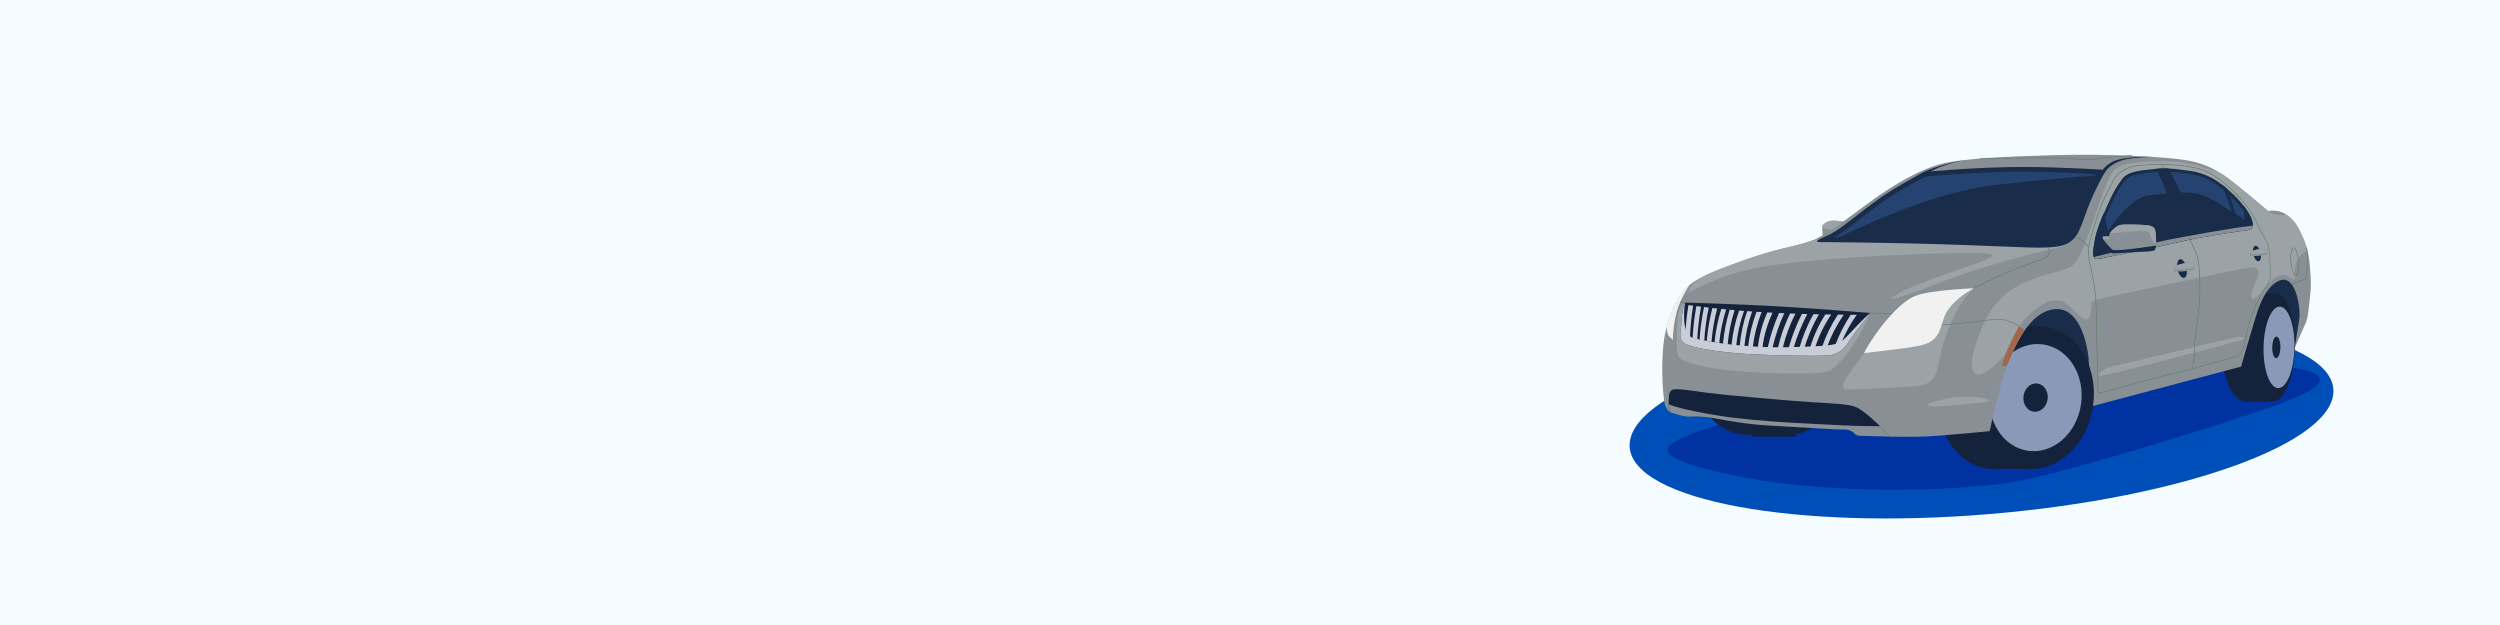 <?xml version="1.0" encoding="UTF-8"?> <svg xmlns="http://www.w3.org/2000/svg" width="1600" height="400" viewBox="0 0 1600 400" fill="none"><path d="M1600 0H0V400H1600V0Z" fill="#F5FCFF"></path><path d="M1273.27 329C1397.63 318.64 1496.16 282.78 1493.34 248.89C1490.52 215 1387.41 195.89 1263.05 206.28C1138.69 216.67 1040.16 252.49 1043 286.38C1045.84 320.27 1148.9 339.35 1273.27 329Z" fill="#004EB7"></path><path d="M1166.56 152.12C1166.56 152.12 1166.19 146.44 1166.19 145.12C1166.19 143.8 1169.56 141.19 1173.44 141.19C1177.32 141.19 1186.44 143 1186.44 143L1166.56 152.12Z" fill="#889095"></path><path d="M1166.24 144.83C1166.99 145.809 1168.09 146.463 1169.31 146.66C1170.9 146.93 1173.53 147.28 1176.31 147.66L1186.39 143.03C1186.39 143.03 1177.26 141.22 1173.39 141.22C1169.83 141.19 1166.66 143.46 1166.24 144.83Z" fill="#9CA3A7"></path><path d="M1117.39 266.5C1117.39 266.5 1086.62 275.4 1078.31 279.45C1070 283.5 1046.72 291.63 1111.23 304.57C1175.74 317.51 1252.5 313.75 1285.5 309C1318.5 304.25 1433.01 268 1456.38 259.5C1479.75 251 1504.28 239.43 1461.27 234.5C1418.26 229.57 1311.64 229.29 1311.64 229.29L1117.39 266.5Z" fill="#0032A1"></path><path d="M1330.75 182.75L1286 198.5C1286 198.5 1281.82 218 1280.66 219.15C1279.5 220.3 1345 257 1345 257L1461.75 219.86L1466.45 226.91L1468.75 222.26L1473.28 204.98L1471 184C1471 184 1463.59 171.25 1462.94 171.06C1462.29 170.87 1452.63 171.06 1452.63 171.06L1330.75 182.75Z" fill="#192D4B"></path><path d="M1339.6 259.563C1343.07 234.512 1329.39 211.922 1309.04 209.106C1288.69 206.291 1269.39 224.315 1265.92 249.365C1262.46 274.416 1276.14 297.006 1296.48 299.822C1316.83 302.638 1336.13 284.613 1339.6 259.563Z" fill="#14233B"></path><path d="M1314.8 259.569C1318.27 234.518 1304.59 211.928 1284.24 209.112C1263.9 206.296 1244.59 224.321 1241.12 249.371C1237.66 274.422 1251.34 297.012 1271.69 299.828C1292.03 302.644 1311.33 284.619 1314.8 259.569Z" fill="#14233B"></path><path d="M1275.13 300.07H1302.67L1306.62 208.85L1280.13 208.79L1275.13 300.07Z" fill="#14233B"></path><path d="M1331.89 258.496C1334.5 239.693 1323.56 222.645 1307.47 220.419C1291.38 218.192 1276.23 231.629 1273.63 250.432C1271.03 269.235 1281.96 286.283 1298.05 288.509C1314.14 290.736 1329.29 277.299 1331.89 258.496Z" fill="#8B99B9"></path><path d="M1310.47 255.531C1311.16 250.552 1308.27 246.039 1304.01 245.45C1299.75 244.861 1295.74 248.419 1295.06 253.397C1294.37 258.376 1297.26 262.889 1301.51 263.478C1305.77 264.067 1309.78 260.509 1310.47 255.531Z" fill="#14233B"></path><path d="M1468.76 222.596C1469.21 203.426 1463.6 187.744 1456.21 187.571C1448.83 187.397 1442.48 202.796 1442.03 221.966C1441.58 241.136 1447.2 256.817 1454.58 256.991C1461.96 257.165 1468.31 241.766 1468.76 222.596Z" fill="#14233B"></path><path d="M1454.44 222.698C1454.89 203.528 1448.02 187.817 1439.09 187.606C1430.16 187.396 1422.56 202.766 1422.11 221.936C1421.66 241.106 1428.53 256.817 1437.46 257.027C1446.38 257.238 1453.99 241.868 1454.44 222.698Z" fill="#14233B"></path><path d="M1437.19 257.02H1454.5L1456 187.64L1438.88 187.59L1437.19 257.02Z" fill="#14233B"></path><path d="M1468.44 222.524C1468.72 208.12 1464.53 196.355 1459.08 196.246C1453.62 196.137 1448.96 207.725 1448.68 222.129C1448.39 236.532 1452.58 248.297 1458.03 248.406C1463.49 248.515 1468.15 236.927 1468.44 222.524Z" fill="#8B99B9"></path><path d="M1459.46 222.378C1459.53 218.568 1458.42 215.458 1456.97 215.43C1455.52 215.403 1454.29 218.469 1454.22 222.28C1454.15 226.09 1455.26 229.2 1456.71 229.228C1458.16 229.255 1459.39 226.188 1459.46 222.378Z" fill="#14233B"></path><path d="M1183.02 237.953C1186.56 212.911 1172.8 190.259 1152.29 187.358C1131.77 184.457 1112.27 202.406 1108.73 227.447C1105.19 252.489 1118.95 275.141 1139.46 278.042C1159.98 280.943 1179.48 262.995 1183.02 237.953Z" fill="#14233B"></path><path d="M1158.09 237.963C1161.63 212.921 1147.87 190.269 1127.36 187.368C1106.84 184.467 1087.34 202.415 1083.8 227.457C1080.26 252.499 1094.02 275.151 1114.53 278.052C1135.05 280.953 1154.55 263.004 1158.09 237.963Z" fill="#14233B"></path><path d="M1121.73 279.45H1149.53L1153.52 188.23L1126.78 188.17L1121.73 279.45Z" fill="#14233B"></path><path d="M1065.09 257C1065.41 259.25 1066.97 263.41 1069.69 264.09C1072.41 264.77 1077.47 266.97 1082.19 266.59C1086.91 266.21 1090.78 266.94 1093 267.03C1095.22 267.12 1113.44 271.34 1131.94 272.34C1150.44 273.34 1176 275.01 1178.94 274.92C1181.88 274.83 1183.11 274.97 1185.32 276.19C1187.53 277.41 1186.91 278.95 1191.65 278.95C1196.39 278.95 1222.58 280.31 1239.55 278.95C1256.52 277.59 1273.43 275.95 1273.43 275.95C1273.43 275.95 1279.61 245.95 1285.87 230.69C1292.13 215.43 1301.05 199.07 1315.21 197.85C1329.37 196.63 1335.37 215.95 1336.68 229.45C1337.99 242.95 1336.68 260.57 1336.68 260.57L1434.3 234.63C1434.3 234.63 1440.3 213.63 1442.3 207.32C1444.3 201.01 1448.49 183.69 1458.93 179.51C1469.37 175.33 1472.61 197.57 1471.49 204.38C1470.37 211.19 1468.74 222.38 1468.74 222.38C1468.74 222.38 1473.3 212.1 1475.05 208.04C1476.8 203.98 1476.87 203.54 1477.68 196.35C1478.49 189.16 1479.37 184.1 1478.68 175.04C1477.99 165.98 1477.77 160.1 1472.24 148.48C1466.71 136.86 1459.72 135.72 1457.24 135.21C1455.41 134.916 1453.54 134.916 1451.71 135.21C1451.71 135.21 1428.35 115.35 1422.98 112.04C1417.61 108.73 1410.85 103.85 1395.35 101.98C1379.85 100.11 1348.35 98.41 1316.01 99.26C1283.67 100.11 1256.01 101.48 1242.79 104.79C1229.57 108.1 1213.35 117.16 1196.85 129.16C1180.35 141.16 1173.23 147.35 1162.73 152.6C1152.23 157.85 1142.29 157.29 1116.23 166.6C1090.17 175.91 1080.7 180.25 1075.16 189.27C1069 199.403 1065.31 210.84 1064.38 222.66C1063.48 234.102 1063.72 245.605 1065.09 257Z" fill="#889095"></path><path d="M1351.69 234.53C1357.6 233.48 1431.09 215.53 1432.69 215.53C1434.29 215.53 1438.69 216.37 1435.03 217.53C1431.37 218.69 1373.62 233.75 1363.59 236.18C1353.56 238.61 1345.59 240.37 1344.25 240.68C1342.91 240.99 1343.31 239.06 1345.12 237.75C1347 236.142 1349.26 235.034 1351.69 234.53Z" fill="#9CA3A7"></path><path d="M1078.81 195.31L1079.34 193.62C1079.34 193.62 1075.25 193.56 1074.09 201.34C1073.18 208.773 1072.92 216.272 1073.31 223.75C1073.56 228.5 1073.44 230.44 1088.19 234C1102.94 237.56 1122 238.25 1132.56 238.69C1143.12 239.13 1165.25 239.5 1170.06 237.56C1174.87 235.62 1181.75 227.94 1188.19 217.38C1194.63 206.82 1197 200.38 1197 200.38L1122.94 201.38L1078.81 195.31Z" fill="#9CA3A7"></path><path d="M1203.28 216.33C1199.17 218.741 1195.66 222.046 1193 226C1189 232.25 1173.5 249.25 1182.12 249.25C1190.74 249.25 1216.88 248 1227.12 247C1237.36 246 1239.62 240 1241.38 229.56C1243.14 219.12 1250.62 195.75 1263.25 184.5L1222.88 201.07L1203.28 216.33Z" fill="#9CA3A7"></path><path d="M1472.25 148.38C1466.72 136.75 1459.73 135.62 1457.25 135.11C1455.42 134.816 1453.55 134.816 1451.72 135.11C1451.72 135.11 1428.36 115.25 1422.99 111.94L1420.99 110.67C1409.99 106.49 1397.99 103.33 1386.84 103.25C1353.31 103 1352.9 107.55 1348.31 117.34C1343.72 127.13 1335.31 159.25 1327.97 168.34C1320.63 177.43 1286.21 173.21 1270.97 204.46C1255.73 235.71 1261.71 247.34 1275.59 234.58C1289.47 221.82 1284.66 224.4 1287.53 218.9C1290.4 213.4 1291.71 207.65 1298.59 201.4C1305.47 195.15 1313.59 189.84 1320.71 193.4C1327.83 196.96 1335.15 209.65 1337.47 202.34C1339.79 195.03 1335.84 192.71 1344.21 191.02C1352.58 189.33 1431.56 172.51 1438.03 171.44C1444.5 170.37 1447.68 171.77 1443.18 181.52C1438.68 191.27 1441.03 195.58 1448.43 185.52C1455.83 175.46 1461.65 174.65 1465.26 177.18C1468.87 179.71 1468.67 180.97 1468.77 173.75C1468.84 168.5 1469.25 164.75 1476.77 160.01C1475.63 156 1474.12 152.106 1472.25 148.38Z" fill="#9CA3A7"></path><path d="M1342.22 164.73C1342.02 164.755 1341.81 164.732 1341.61 164.662C1341.42 164.593 1341.24 164.479 1341.1 164.33C1340.04 163.07 1340.81 158.64 1341.7 153.52C1342.97 146.25 1347.58 136.2 1350.05 130.81L1351.15 128.39C1353.28 123.614 1355.94 119.098 1359.1 114.93C1362.36 110.81 1368.9 110.13 1376.47 109.34L1377.98 109.18C1380.51 108.895 1383.05 108.744 1385.59 108.73C1390.95 108.868 1396.3 109.393 1401.59 110.3C1412.97 111.96 1419.78 117.3 1426.32 123C1433.32 129.18 1437.81 135.58 1439.5 139.19C1440.71 141.79 1441.07 144.03 1440.5 145.19C1440.34 145.47 1440.11 145.707 1439.84 145.882C1439.57 146.056 1439.26 146.162 1438.94 146.19L1437.03 146.47C1429.27 147.62 1405.64 151.1 1393.73 154.08C1384.22 156.46 1364.73 160.35 1353.08 162.67C1348.47 163.59 1344.83 164.32 1343.38 164.67C1343.01 164.754 1342.63 164.801 1342.25 164.81L1342.22 164.73Z" fill="#254370"></path><path d="M1438.91 146.14C1439.23 146.112 1439.54 146.006 1439.81 145.832C1440.08 145.657 1440.31 145.42 1440.47 145.14C1440.72 144.638 1440.82 144.076 1440.76 143.52C1431.67 137.36 1415 126.4 1409.12 124.71C1400.88 122.34 1394.62 122.84 1375.62 124.96C1361.14 126.58 1346.62 150.57 1340.62 161.88C1340.53 162.717 1340.71 163.56 1341.13 164.29C1341.27 164.439 1341.45 164.553 1341.64 164.622C1341.84 164.692 1342.05 164.715 1342.25 164.69C1342.63 164.681 1343.01 164.634 1343.38 164.55C1344.83 164.23 1348.47 163.5 1353.08 162.55C1364.73 160.23 1384.22 156.34 1393.73 153.96C1405.64 150.96 1429.27 147.5 1437.03 146.35L1438.91 146.14Z" fill="#192D4B"></path><path d="M1385.59 109.73C1389.93 109.73 1394.17 110.23 1401.46 111.29C1412.58 112.91 1419.26 118.11 1425.68 123.75C1432.59 129.83 1436.97 136.1 1438.61 139.61C1439.81 142.17 1439.96 144.02 1439.61 144.71C1439.61 144.81 1439.43 145.05 1438.78 145.15L1436.88 145.43C1429.1 146.58 1405.43 150.07 1393.47 153.06C1383.99 155.43 1364.47 159.32 1352.87 161.64C1348.08 162.64 1344.61 163.29 1343.15 163.64C1342.85 163.713 1342.55 163.753 1342.24 163.76C1342.12 163.777 1342.01 163.777 1341.89 163.76C1341.11 162.93 1342.04 157.63 1342.71 153.76C1343.95 146.62 1348.52 136.65 1350.98 131.29C1351.41 130.35 1351.79 129.53 1352.08 128.87C1354.17 124.17 1356.8 119.724 1359.9 115.62C1362.9 111.83 1369.24 111.17 1376.59 110.4L1378.11 110.25C1380.6 109.964 1383.1 109.814 1385.61 109.8M1385.61 107.8C1383.03 107.812 1380.46 107.966 1377.9 108.26C1369.64 109.13 1362.08 109.63 1358.33 114.38C1355.12 118.61 1352.41 123.197 1350.25 128.05C1348.25 132.67 1342.25 144.79 1340.74 153.41C1339.39 161.19 1338.62 165.8 1342.24 165.8C1342.69 165.792 1343.14 165.735 1343.58 165.63C1348.71 164.51 1380.71 158.38 1393.96 155.07C1407.21 151.76 1435.4 147.76 1439.08 147.19C1442.76 146.62 1442.08 142.45 1440.44 138.84C1438.8 135.23 1434.27 128.69 1427.02 122.32C1419.77 115.95 1412.96 111.01 1401.77 109.38C1394.5 108.38 1390.08 107.8 1385.61 107.8Z" fill="#192D4B"></path><path d="M1336.37 102.33C1334.09 102.33 1331.27 102.15 1327.96 101.93C1323.2 101.62 1317.27 101.24 1310.44 101.24C1296.91 101.24 1267.44 101.7 1267.13 101.71V101.29C1267.43 101.29 1296.92 100.82 1310.45 100.82C1317.29 100.82 1323.23 101.21 1328 101.52C1331.65 101.881 1335.33 101.971 1339 101.79C1340.77 101.6 1342.37 101.38 1344.07 101.15C1347.17 100.74 1350.37 100.3 1354.76 99.98C1361.44 99.48 1364.43 99.42 1364.46 99.42V99.83C1364.46 99.83 1361.46 99.9 1354.79 100.4C1350.41 100.72 1347.21 101.15 1344.13 101.57C1342.43 101.79 1340.82 102.01 1339.05 102.21C1338.29 102.29 1337.39 102.33 1336.37 102.33Z" fill="#617D6A"></path><path d="M1348.22 108.81C1348.22 108.81 1352.62 102.81 1363.55 101.45C1374.48 100.09 1379.48 100.38 1379.48 100.38C1379.48 100.38 1365.38 99.86 1356.61 101.92C1347.84 103.98 1345.12 109.7 1345.12 109.7C1345.12 109.7 1345.12 111.53 1345.31 111.2C1345.5 110.87 1348.22 108.81 1348.22 108.81Z" fill="#192D4B"></path><path d="M1229.88 111.12L1231.12 110.12C1231.12 110.12 1241.12 105.19 1258.12 102.25C1258.12 102.25 1236.69 106.38 1232.75 112.56L1228.81 118.75L1229.88 111.12Z" fill="#192D4B"></path><path d="M1436.15 132L1436.67 147.47L1439.06 147.11C1442.75 146.55 1442.06 142.37 1440.42 138.76C1439.23 136.368 1437.8 134.103 1436.15 132Z" fill="#192D4B"></path><path d="M1429.5 132.94C1427.89 127.47 1426.44 123.39 1425.5 120.94C1424.33 119.94 1423.16 118.94 1421.98 118.08C1424.18 123.66 1428.56 135.08 1429.58 140.27C1430.15 143.14 1430.58 145.97 1430.89 148.27L1433 148C1432.09 142.924 1430.92 137.897 1429.5 132.94Z" fill="#192D4B"></path><path d="M1397.81 128.41C1394.96 121.287 1391.58 114.388 1387.7 107.77C1385.07 107.681 1382.43 107.757 1379.81 108C1384.8 117.147 1388.38 126.999 1390.41 137.22C1392.03 145.42 1392.93 151.22 1393.41 155.12L1393.92 155C1396.78 154.28 1400.35 153.54 1404.21 152.8C1403.28 147.36 1401.21 137.09 1397.81 128.41Z" fill="#192D4B"></path><path d="M1346.71 135.79C1344.33 141.22 1341.65 147.96 1340.71 153.34C1339.21 161.97 1338.43 166.69 1343.55 165.56C1345.05 165.23 1348.87 164.47 1353.84 163.48C1349.85 153.6 1347.4 140 1346.71 135.79Z" fill="#192D4B"></path><path d="M1393.94 155C1407.19 151.69 1435.38 147.69 1439.06 147.12C1439.75 147.071 1440.39 146.776 1440.88 146.29C1441.37 145.803 1441.66 145.157 1441.71 144.47C1428.8 145.7 1400.07 151.1 1387.71 153.47C1375.35 155.84 1346.98 162.78 1339.99 164.47C1340.52 165.58 1341.61 165.97 1343.52 165.55C1348.69 164.44 1380.69 158.31 1393.94 155Z" fill="#889095"></path><path d="M1067.91 258.72C1067.91 258.72 1074.56 262 1100.62 266.12C1126.68 270.24 1166.53 271.47 1177.22 272.12C1187.91 272.77 1203.28 272.78 1203.28 272.78C1203.28 272.78 1192.78 262.38 1187.53 260.41C1182.28 258.44 1172.72 258.25 1158.19 257.31C1143.66 256.37 1103.34 252.81 1092.84 251.41C1082.34 250.01 1071.66 248.03 1069.69 249.81C1067.72 251.59 1068.09 254.22 1067.91 258.72Z" fill="#14233B"></path><path d="M1068.64 263.8C1067.55 262.2 1067.64 258.85 1067.7 258.71H1068.11C1068.11 258.71 1067.97 262.06 1068.99 263.55L1068.64 263.8Z" fill="#617D6A"></path><path d="M1210.82 279.76C1207.41 278.82 1203.29 273.14 1203.11 272.9L1203.45 272.66C1203.45 272.72 1207.67 278.45 1210.93 279.36L1210.82 279.76Z" fill="#617D6A"></path><path d="M1078.31 193.66C1077.02 197.663 1076.3 201.827 1076.16 206.03C1075.78 213.62 1073.25 218.12 1080.28 220.84C1087.31 223.56 1106.34 226 1121.06 226.75C1135.78 227.5 1163.53 228.16 1170.56 227.41C1177.59 226.66 1181.25 222.06 1183.31 218.5C1185.37 214.94 1197 200.31 1197 200.31C1197 200.31 1156.31 196.94 1129.69 195.62C1103.07 194.3 1078.31 193.66 1078.31 193.66Z" fill="#14233B"></path><path d="M1182.28 215C1176.53 221.13 1174.81 221.28 1146.56 222.16C1118.31 223.04 1092.11 218.74 1083.5 216.22C1075.19 213.78 1078.38 193.97 1078.38 193.97L1078.3 193.66C1077.02 197.655 1076.3 201.808 1076.16 206C1075.78 213.59 1073.25 218.09 1080.28 220.81C1087.31 223.53 1106.34 225.97 1121.06 226.72C1135.78 227.47 1163.53 228.13 1170.56 227.38C1177.59 226.63 1181.25 222.03 1183.31 218.47C1185.31 215.08 1195.9 201.67 1196.91 200.39C1194.39 202 1184.39 212.79 1182.28 215Z" fill="#C9CDD8"></path><path d="M1263.25 184.5C1263.25 184.5 1236.5 185.5 1226.5 189.12C1216.5 192.74 1205.5 206.5 1199.81 214.75C1194.12 223 1193 226 1193 226C1193 226 1204.06 224.69 1212.5 223.62C1220.94 222.55 1231 221.5 1235.44 218.75C1239.88 216 1241.56 212.06 1243.94 204.06C1246.32 196.06 1255.19 188.75 1263.25 184.5Z" fill="#F1F1F1"></path><path d="M1211.06 201.02L1196.99 200.52L1197.01 200.1L1211.07 200.6L1211.06 201.02Z" fill="#617D6A"></path><path d="M1075.12 189.14C1071.34 195.36 1068.48 202.097 1066.63 209.14C1066.63 210.46 1066.81 214.05 1068.52 215.57C1069.29 216.158 1070 216.829 1070.62 217.57C1070.62 217.57 1070.62 205.57 1074.38 195.63C1076.27 190.885 1078.64 186.345 1081.45 182.08C1078.93 184.029 1076.78 186.421 1075.12 189.14Z" fill="#F1F1F1"></path><path d="M1078.25 193.87C1077.24 193.885 1076.25 193.588 1075.42 193.02L1075.68 192.7C1076.46 193.205 1077.38 193.466 1078.31 193.45V193.86L1078.25 193.87Z" fill="#617D6A"></path><path d="M1292.19 208.56C1292.19 208.56 1287.19 217.75 1284.5 224.25C1283.04 227.556 1281.95 231.014 1281.25 234.56L1284.71 233.63C1285.1 232.63 1285.49 231.57 1285.88 230.63C1288.48 223.935 1291.78 217.53 1295.71 211.52C1294.66 210.396 1293.48 209.402 1292.19 208.56Z" fill="#A0674D"></path><path d="M1292.08 208.74C1289.17 207.022 1286.03 205.725 1282.76 204.89C1279.33 204.08 1274.07 204.81 1267.98 205.65C1265.21 206.04 1262.35 206.43 1259.46 206.71C1250.37 207.57 1242.78 208.14 1242.7 208.15V207.73C1242.78 207.73 1250.37 207.16 1259.45 206.29C1262.33 206.02 1265.19 205.62 1267.95 205.29C1274.08 204.44 1279.38 203.71 1282.89 204.53C1286.21 205.378 1289.39 206.694 1292.33 208.44L1292.08 208.74Z" fill="#617D6A"></path><path d="M1344.17 251.48C1343.75 251.504 1343.33 251.376 1342.99 251.12C1342.19 250.46 1342.27 249.07 1342.36 247.46C1342.36 246.92 1342.42 246.37 1342.42 245.81C1342.42 244.62 1342.29 239.81 1342.14 233.81C1341.88 223.7 1341.53 209.81 1341.42 200.23C1341.47 192.614 1340.69 185.016 1339.09 177.57C1338.84 176.34 1338.6 175.18 1338.42 174.07C1338.18 172.56 1337.87 171.17 1337.56 169.82C1336.65 166.446 1336.29 162.949 1336.48 159.46C1337.02 152.33 1342.79 136.33 1345.24 129.78C1346.43 126.878 1347.79 124.046 1349.31 121.3C1350.31 119.48 1351.31 117.59 1352.25 115.57C1354.92 110.1 1360.92 107.12 1365.65 106.15C1370.21 105.21 1382.55 104.64 1391.02 105.33H1391.5C1399.92 106.02 1410.39 106.88 1420 114.21C1426.91 119.294 1433.06 125.323 1438.29 132.12C1441.35 136.259 1443.91 140.747 1445.91 145.49C1446.61 147.039 1447.42 148.536 1448.33 149.97C1449.8 152.216 1451.01 154.618 1451.95 157.13C1452.8 160.02 1453.12 169.9 1453.27 174.64C1453.27 175.35 1453.27 175.94 1453.33 176.37C1453.42 178.66 1452.59 179.98 1450.76 182.85C1449.93 184.17 1448.89 185.85 1447.62 188.04C1443.19 195.82 1439.96 204.69 1437.45 215.98C1434.94 227.27 1433.2 227.86 1431.38 228.34L1431 228.45C1429.2 228.99 1405.5 235.8 1392 238.89C1382.57 241.05 1364.8 245.97 1354.18 248.89C1349.65 250.14 1346.37 251.05 1345.32 251.31C1344.94 251.411 1344.56 251.468 1344.17 251.48ZM1345.63 129.89C1343.18 136.42 1337.43 152.37 1336.9 159.45C1336.7 162.899 1337.07 166.356 1337.97 169.69C1338.27 171.04 1338.59 172.45 1338.83 173.97C1339.01 175.07 1339.24 176.17 1339.5 177.44C1341.1 184.916 1341.88 192.544 1341.83 200.19C1341.95 209.8 1342.3 223.65 1342.56 233.76C1342.72 240.06 1342.83 244.62 1342.83 245.81C1342.83 246.38 1342.83 246.94 1342.77 247.48C1342.69 248.98 1342.62 250.28 1343.25 250.8C1343.55 250.973 1343.89 251.074 1344.24 251.095C1344.58 251.116 1344.93 251.056 1345.25 250.92C1346.25 250.67 1349.57 249.76 1354.1 248.51C1364.72 245.57 1382.5 240.65 1391.94 238.51C1405.45 235.42 1429.13 228.62 1430.94 228.08L1431.33 227.97C1432.95 227.54 1434.63 227.09 1437.11 215.92C1439.62 204.59 1442.86 195.68 1447.32 187.86C1448.59 185.63 1449.63 183.98 1450.47 182.66C1452.3 179.77 1453.06 178.58 1452.98 176.41C1452.98 175.99 1452.98 175.41 1452.92 174.68C1452.77 169.96 1452.45 160.12 1451.61 157.28C1450.68 154.803 1449.48 152.435 1448.03 150.22C1447.11 148.762 1446.29 147.241 1445.58 145.67C1443.6 140.966 1441.06 136.514 1438.02 132.41C1432.82 125.638 1426.69 119.633 1419.81 114.57C1410.29 107.31 1399.89 106.46 1391.52 105.78H1391.04C1382.6 105.08 1370.33 105.65 1365.79 106.59C1361.25 107.53 1355.29 110.45 1352.68 115.79C1351.68 117.79 1350.68 119.7 1349.74 121.53C1348.25 124.261 1346.91 127.075 1345.74 129.96L1345.63 129.89Z" fill="#617D6A"></path><path d="M1466.65 182.09L1466.5 181.7C1466.5 181.7 1471.31 179.86 1473.07 179.26C1474.02 178.938 1474.94 178.565 1475.85 178.14C1475.95 177.14 1476.62 169.96 1476.5 165.26C1476.5 163.09 1476.36 160.922 1476.08 158.77L1476.49 158.69C1476.77 160.862 1476.91 163.05 1476.91 165.24C1476.91 169.602 1476.69 173.96 1476.25 178.3C1476.25 178.336 1476.24 178.37 1476.22 178.4C1476.2 178.43 1476.17 178.454 1476.14 178.47C1475.19 178.916 1474.21 179.31 1473.21 179.65C1471.45 180.25 1466.7 182.07 1466.65 182.09Z" fill="#617D6A"></path><path d="M1469.46 176.52C1468.53 176.52 1467.8 175.13 1467.35 173.95C1466.64 171.936 1466.19 169.839 1466.01 167.71C1465.78 165.584 1465.82 163.436 1466.13 161.32C1466.36 160.04 1466.83 158.49 1467.8 158.39H1467.9C1469.58 158.39 1470.9 162.88 1471.34 167.19C1471.58 169.316 1471.54 171.463 1471.23 173.58C1471 174.86 1470.53 176.42 1469.55 176.51L1469.46 176.52ZM1467.89 158.8H1467.84C1467.31 158.85 1466.84 159.8 1466.54 161.39C1466.23 163.466 1466.19 165.574 1466.43 167.66C1466.6 169.751 1467.04 171.811 1467.74 173.79C1468.31 175.28 1468.99 176.13 1469.51 176.09C1470.03 176.05 1470.51 175.09 1470.82 173.5C1471.12 171.419 1471.16 169.31 1470.93 167.22C1470.44 162.21 1469 158.8 1467.89 158.8Z" fill="#617D6A"></path><path d="M1403.58 235.76H1403.17C1403.33 233.167 1403.66 230.588 1404.17 228.04C1404.45 226.726 1404.51 225.373 1404.33 224.04C1404.14 222.128 1404.19 220.2 1404.48 218.3C1405.12 213.93 1407.54 196.12 1407.67 188.95C1407.83 180.05 1407.5 168.87 1406.11 164.2C1404.87 160.456 1403.22 156.859 1401.2 153.47C1401.19 153.443 1401.18 153.414 1401.18 153.385C1401.18 153.356 1401.19 153.327 1401.2 153.3C1401.33 152.906 1401.34 152.478 1401.21 152.082C1401.08 151.685 1400.83 151.341 1400.49 151.1L1400.73 150.75C1401.12 151.039 1401.42 151.443 1401.58 151.906C1401.74 152.369 1401.75 152.869 1401.62 153.34C1403.64 156.734 1405.29 160.338 1406.53 164.09C1408.3 170.01 1408.18 184.62 1408.1 188.96C1407.98 196.15 1405.56 213.96 1404.91 218.36C1404.63 220.23 1404.58 222.128 1404.77 224.01C1404.95 225.383 1404.89 226.776 1404.6 228.13C1404.09 230.648 1403.75 233.197 1403.58 235.76Z" fill="#617D6A"></path><path d="M1397.84 177.843C1399.41 177.491 1400.08 174.532 1399.34 171.234C1398.6 167.936 1396.72 165.549 1395.16 165.901C1393.59 166.254 1392.92 169.213 1393.66 172.511C1394.4 175.808 1396.27 178.196 1397.84 177.843Z" fill="#192D4B"></path><path d="M1399.12 168.2C1396.81 168.678 1394.53 169.306 1392.3 170.08C1391.65 170.45 1391.04 170.85 1391.3 172.59C1391.56 174.33 1392.98 173.71 1395.07 173.76C1397.16 173.81 1402.17 173.29 1403.67 172.66C1405.17 172.03 1405.24 169.98 1404.84 169.02C1404.44 168.06 1403.81 167.17 1399.12 168.2Z" fill="#889095"></path><path d="M1399.12 168.2C1396.81 168.678 1394.53 169.306 1392.3 170.08C1392.1 170.188 1391.92 170.315 1391.75 170.46C1391.65 171.46 1391.86 172.53 1393.3 172.53C1395.91 172.53 1402.88 171.73 1404.3 171.06C1404.54 170.952 1404.77 170.811 1404.97 170.64C1405.05 170.094 1404.99 169.537 1404.8 169.02C1404.45 168.06 1403.81 167.17 1399.12 168.2Z" fill="#9CA3A7"></path><path d="M1445.57 167.184C1446.86 166.893 1447.41 164.447 1446.8 161.721C1446.19 158.994 1444.64 157.02 1443.35 157.31C1442.06 157.601 1441.51 160.047 1442.12 162.774C1442.73 165.5 1444.28 167.475 1445.57 167.184Z" fill="#192D4B"></path><path d="M1446.63 159.22C1444.72 159.616 1442.84 160.134 1440.99 160.77C1440.45 161.08 1439.99 161.41 1440.16 162.84C1440.33 164.27 1441.56 163.77 1443.28 163.84C1445.68 163.845 1448.07 163.539 1450.39 162.93C1451.63 162.41 1451.69 160.72 1451.39 159.93C1451.09 159.14 1450.51 158.37 1446.63 159.22Z" fill="#889095"></path><path d="M1446.63 159.22C1444.72 159.616 1442.84 160.134 1440.99 160.77C1440.83 160.858 1440.68 160.966 1440.54 161.09C1440.45 161.9 1440.63 162.8 1441.81 162.8C1443.97 162.8 1449.73 162.14 1450.95 161.58C1451.15 161.487 1451.33 161.369 1451.5 161.23C1451.56 160.782 1451.51 160.325 1451.36 159.9C1451 159.1 1450.51 158.37 1446.63 159.22Z" fill="#9CA3A7"></path><path d="M1383.4 105.18L1383.04 105.396L1384.59 107.977L1384.95 107.761L1383.4 105.18Z" fill="#617D6A"></path><path d="M1336.59 158.38C1335.57 157.14 1334.49 155.955 1333.35 154.83C1331.77 153.491 1329.87 152.587 1327.84 152.21L1327.91 151.79C1330.03 152.187 1332.01 153.136 1333.65 154.54C1335.65 156.59 1336.9 158.11 1336.91 158.12L1336.59 158.38Z" fill="#617D6A"></path><path d="M1099 197.46L1095.94 197.14C1094.11 204.075 1092.9 211.16 1092.34 218.31C1093.34 218.48 1094.34 218.64 1095.34 218.8C1095.91 211.59 1097.13 204.447 1099 197.46Z" fill="#C9CDD8"></path><path d="M1104.74 198L1101.63 197.71C1099.46 204.674 1098.02 211.841 1097.31 219.1C1098.31 219.25 1099.31 219.41 1100.31 219.55C1101.03 212.231 1102.51 205.008 1104.74 198Z" fill="#C9CDD8"></path><path d="M1110.14 198.49L1107.03 198.22C1104.83 205.282 1103.38 212.555 1102.7 219.92L1105.7 220.34C1106.39 212.919 1107.88 205.593 1110.14 198.49Z" fill="#C9CDD8"></path><path d="M1093.61 196.88L1090.61 196.53C1089.13 203.431 1088.16 210.434 1087.73 217.48C1088.67 217.66 1089.66 217.84 1090.73 218.02C1091.15 210.91 1092.11 203.843 1093.61 196.88Z" fill="#C9CDD8"></path><path d="M1079.56 215.38C1080.2 215.752 1080.89 216.016 1081.62 216.16C1081.82 209.289 1082.49 202.44 1083.62 195.66L1080.62 195.24C1079.57 201.433 1078.9 207.685 1078.62 213.96C1078.83 214.495 1079.15 214.979 1079.56 215.38Z" fill="#C9CDD8"></path><path d="M1116.18 199L1113.02 198.76C1110.54 205.854 1108.92 213.22 1108.19 220.7C1109.19 220.84 1110.19 220.96 1111.19 221.08C1111.94 213.543 1113.62 206.128 1116.18 199Z" fill="#C9CDD8"></path><path d="M1176.25 201.35C1171.92 207.974 1168.45 215.117 1165.91 222.61C1166.86 222.54 1167.66 222.47 1168.25 222.38L1169.25 222.22C1171.92 214.843 1175.53 207.844 1180 201.4L1176.25 201.35Z" fill="#C9CDD8"></path><path d="M1088.67 196.3L1085.67 195.93C1084.42 202.751 1083.62 209.645 1083.26 216.57C1084.13 216.77 1085.13 216.98 1086.26 217.2C1086.6 210.188 1087.41 203.206 1088.67 196.3Z" fill="#C9CDD8"></path><path d="M1128 222.53C1128.83 213.78 1132.08 205.27 1134.4 200.13L1131.1 199.95C1127.92 207.072 1125.87 214.641 1125 222.39L1128 222.53Z" fill="#C9CDD8"></path><path d="M1164.12 201.14L1160.57 201.07C1156.72 207.996 1153.68 215.345 1151.51 222.97H1154.68C1156.97 215.354 1160.14 208.028 1164.12 201.14Z" fill="#C9CDD8"></path><path d="M1172 201.29L1168.25 201.22C1163.92 207.934 1160.58 215.24 1158.34 222.91L1161.53 222.83C1163.95 215.176 1167.47 207.918 1172 201.29Z" fill="#C9CDD8"></path><path d="M1156.66 201L1153.21 200.91C1149.65 207.971 1146.78 215.363 1144.66 222.98H1147.81C1150.03 215.381 1153 208.019 1156.66 201Z" fill="#C9CDD8"></path><path d="M1188.34 201.48H1184.45C1180.31 207.697 1176.93 214.388 1174.38 221.41C1175.82 221.107 1177.18 220.519 1178.38 219.68C1180.91 213.211 1184.25 207.094 1188.34 201.48Z" fill="#C9CDD8"></path><path d="M1127.43 199.74L1124.21 199.54C1121.46 206.736 1119.64 214.254 1118.79 221.91C1119.86 222.02 1120.87 222.11 1121.79 222.18C1122.69 214.487 1124.59 206.944 1127.43 199.74Z" fill="#C9CDD8"></path><path d="M1121.37 199.35L1118.21 199.12C1115.71 206.297 1114.1 213.752 1113.41 221.32C1114.41 221.45 1115.41 221.56 1116.41 221.66C1117.12 214.045 1118.79 206.55 1121.37 199.35Z" fill="#C9CDD8"></path><path d="M1141.92 200.48L1138.6 200.33C1135.41 207.506 1132.96 214.988 1131.28 222.66L1134.35 222.75C1136.11 215.09 1138.65 207.628 1141.92 200.48Z" fill="#C9CDD8"></path><path d="M1149.05 200.75L1145.64 200.63C1142.17 207.702 1139.55 215.157 1137.82 222.84L1140.91 222.9C1142.74 215.221 1145.47 207.786 1149.05 200.75Z" fill="#C9CDD8"></path><path d="M1462.61 137C1459.28 135.17 1455.42 134.512 1451.67 135.13C1453.45 136.387 1455.51 137.205 1457.67 137.52C1459.89 137.88 1461.62 137.76 1462.61 137Z" fill="#889095"></path><path d="M1283.25 136.73C1282.5 137 1185.88 145.5 1185.88 145.5C1176.98 149.332 1167.74 152.312 1158.28 154.4C1149.1 157.78 1138.61 158.48 1116.19 166.47C1106.07 170.07 1098.46 172.93 1092.61 175.61C1089 177.38 1083.27 180.76 1081.16 185.25C1078 192 1093.52 174.75 1137.7 169.25C1181.88 163.75 1235.38 162 1259.38 161.88C1283.38 161.76 1276.75 164 1263.12 169.12C1249.49 174.24 1225 182 1215.25 187.62C1205.5 193.24 1210.25 193 1237.88 182.25C1265.51 171.5 1292.25 164.62 1302.88 161.87C1313.51 159.12 1323.88 157.58 1325.2 152.35C1326.52 147.12 1284 136.45 1283.25 136.73Z" fill="#9CA3A7"></path><path d="M1252.5 254.12C1246.02 254.51 1228.69 258.91 1234.88 259.84C1241.07 260.77 1267.22 257.78 1271.25 257.27C1275.28 256.76 1271.44 253 1252.5 254.12Z" fill="#9CA3A7"></path><path d="M1305 157C1301.84 157 1298.13 156.91 1293.32 156.7C1277.9 156.03 1239.23 154.6 1220.25 154.23C1199.46 153.83 1178.87 153.46 1169.01 153.46H1167.01L1169.01 152.58C1170.11 152.1 1171.14 151.66 1171.82 151.3C1175.47 149.361 1178.92 147.081 1182.14 144.49C1183.14 143.71 1184.33 142.83 1185.68 141.83C1186.56 141.18 1187.56 140.38 1188.85 139.36C1191.59 137.19 1195.74 133.9 1202.76 128.81C1212.16 121.99 1229.2 112.81 1231.51 111.56C1234.51 111.27 1260.04 108.84 1286.31 108.41C1288.87 108.41 1291.47 108.35 1294.09 108.35C1315.4 108.35 1337.98 109.64 1345.48 110.11C1340.52 118.762 1336.35 127.842 1333.02 137.24C1329.58 147.43 1327.35 152.08 1322.42 154.5C1318.92 156.28 1313.7 157 1305 157Z" fill="#254370"></path><path d="M1294.15 109.88C1311.51 109.88 1329.72 110.74 1339.89 111.31C1340.22 111.332 1340.54 111.436 1340.82 111.611C1341.1 111.787 1341.33 112.029 1341.49 112.316C1341.66 112.604 1341.75 112.927 1341.76 113.258C1341.76 113.588 1341.69 113.915 1341.54 114.21C1337.72 121.497 1334.42 129.042 1331.66 136.79C1328.36 146.56 1326.26 151 1321.82 153.18C1318.48 154.82 1313.46 155.52 1305.03 155.52C1301.9 155.52 1298.2 155.43 1293.41 155.22C1277.99 154.56 1239.29 153.12 1220.31 152.75C1202.44 152.41 1184.71 152.09 1173.8 152C1177.06 150.16 1180.17 148.06 1183.1 145.72C1184.1 144.94 1185.28 144.06 1186.63 143.07C1187.54 142.39 1188.55 141.59 1189.84 140.57C1192.57 138.4 1196.7 135.13 1203.7 130.05C1211.23 124.59 1223.76 117.56 1229.49 114.42C1231.15 113.512 1232.98 112.957 1234.86 112.79C1243 112.06 1264.44 110.3 1286.39 109.94C1288.85 109.94 1291.46 109.88 1294.15 109.88ZM1294.15 106.88C1291.52 106.88 1288.91 106.88 1286.34 106.94C1258.12 107.41 1231.12 110.12 1231.12 110.12C1231.12 110.12 1212.19 120.19 1201.94 127.62C1191.69 135.05 1187.62 138.62 1184.84 140.62C1178.5 145.32 1176.44 147.21 1171.19 149.96C1168.32 151.46 1158.19 154.96 1165.48 154.96H1165.88H1169.04C1179.58 154.96 1203.04 155.4 1220.25 155.73C1239.5 156.1 1278.09 157.54 1293.25 158.2C1297.66 158.39 1301.56 158.5 1305 158.5C1313.41 158.5 1319.12 157.82 1323.11 155.86C1328.74 153.09 1331.11 147.54 1334.47 137.73C1337.83 127.92 1344.91 113.2 1348.19 108.79C1348.19 108.79 1320.37 106.86 1294.12 106.86L1294.15 106.88Z" fill="#192D4B"></path><path d="M1345.75 151.44L1349.81 151.25C1349.81 151.25 1349.75 149.31 1352.19 147C1354.63 144.69 1356.19 143.69 1360.12 143.69C1364.05 143.69 1374.19 143.69 1376.44 144.58C1378.69 145.47 1379.53 146.08 1379.72 150.53C1379.91 154.98 1380.23 158.88 1378.97 160C1377.71 161.12 1373.97 160.94 1369.5 161.22C1365.03 161.5 1353.19 162.22 1352.3 162.22C1351.41 162.22 1346.53 157.86 1345.36 155.99C1344.19 154.12 1344 152.06 1345.75 151.44Z" fill="#192D4B"></path><path d="M1376.44 144.58C1374.19 143.69 1364.06 143.69 1360.12 143.69C1356.18 143.69 1354.62 144.69 1352.19 147C1349.76 149.31 1349.81 151.25 1349.81 151.25L1345.75 151.44C1345.72 152.343 1346.01 153.227 1346.56 153.94C1348.17 156.026 1349.95 157.979 1351.88 159.78C1352.88 160.47 1359.31 159.94 1365.31 159.19C1369.56 158.66 1376.31 157.72 1379.85 157.19C1379.92 154.963 1379.88 152.733 1379.72 150.51C1379.53 146.08 1378.69 145.47 1376.44 144.58Z" fill="#889095"></path><path d="M1379.72 150.53C1379.53 146.08 1378.72 145.47 1376.44 144.58C1374.16 143.69 1364.06 143.69 1360.12 143.69C1356.18 143.69 1354.62 144.69 1352.19 147C1351.24 147.843 1350.51 148.898 1350.05 150.08C1350.42 149.39 1351.37 149.15 1354.16 149C1358.16 148.78 1373.5 146.91 1375.03 148.59C1376.56 150.27 1376.09 152.12 1378.09 154.59C1378.64 155.271 1379.24 155.909 1379.88 156.5C1379.93 154.83 1379.81 152.76 1379.72 150.53Z" fill="#9CA3A7"></path><path d="M1349.81 151.25C1349.81 151.11 1349.81 150.97 1349.81 150.85C1349.8 150.983 1349.8 151.117 1349.81 151.25Z" fill="#9CA3A7"></path><path d="M1349.81 151.25L1345.75 151.44C1345.73 152.026 1345.85 152.609 1346.1 153.14H1348.62C1350.28 153.06 1349.69 152.91 1349.81 151.25Z" fill="#9CA3A7"></path><path d="M1263.35 184.69L1263.15 184.31C1263.28 184.25 1276.15 177.58 1284.61 174C1288.38 172.4 1292.72 170.87 1296.92 169.39C1302.06 167.57 1306.92 165.86 1309.21 164.51C1309.73 164.245 1310.19 163.874 1310.55 163.421C1310.92 162.968 1311.19 162.443 1311.34 161.88C1311.52 160.712 1311.28 159.517 1310.64 158.52L1310.98 158.29C1311.69 159.377 1311.96 160.69 1311.75 161.97C1311.59 162.59 1311.3 163.169 1310.89 163.668C1310.49 164.168 1309.99 164.578 1309.42 164.87C1307.09 166.24 1302.22 167.96 1297.06 169.78C1292.87 171.26 1288.53 172.78 1284.77 174.38C1276.31 178 1263.47 184.62 1263.35 184.69Z" fill="#617D6A"></path><path d="M1334 265.47H1338.39C1338.88 263.512 1339.26 261.529 1339.54 259.53C1341.2 248.496 1339.26 237.22 1334 227.38V265.47Z" fill="#14233B"></path><path d="M1333.08 137.27C1336.17 128.585 1339.96 120.161 1344.4 112.08C1335.15 112.68 1314.15 114.27 1279.5 118C1230.75 123.25 1174.25 153.5 1174.25 153.5C1185.17 153.58 1202.65 153.9 1220.25 154.24C1239.25 154.61 1277.9 156.04 1293.32 156.71C1298.13 156.92 1301.84 157.01 1305 157.01C1313.67 157.01 1318.89 156.27 1322.45 154.52C1327.41 152.11 1329.64 147.46 1333.08 137.27Z" fill="#192D4B"></path></svg> 